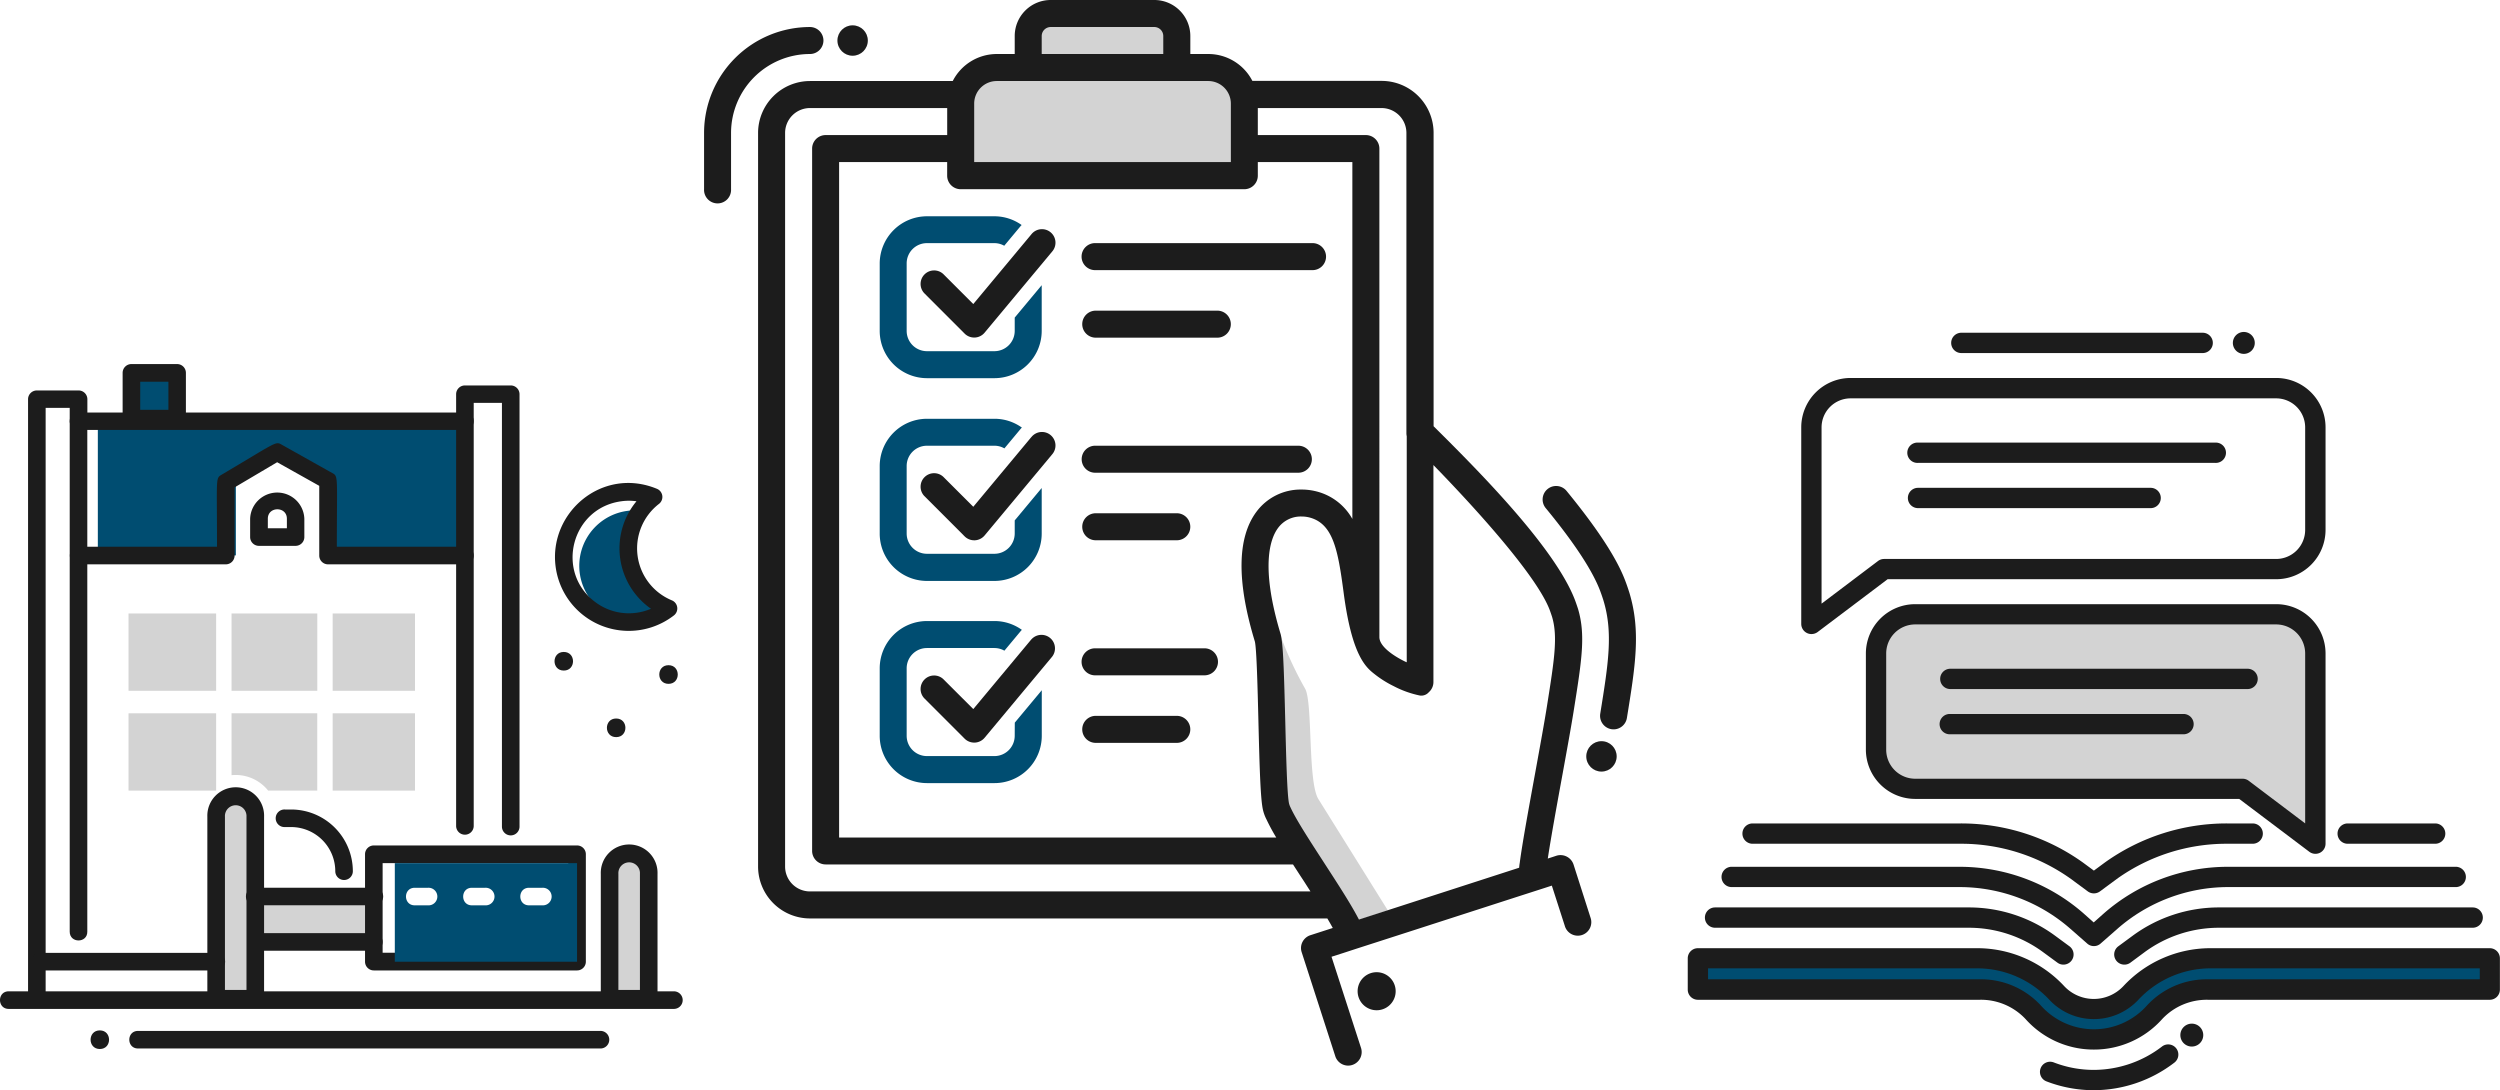 <svg xmlns="http://www.w3.org/2000/svg" viewBox="0 0 753.09 328.41">
  <title>whatsIncluded</title>
  <g id="Layer_2" data-name="Layer 2">
    <g id="Layer_1-2" data-name="Layer 1">
      <g>
        <path d="M189,153.89c3-.4,2.19,0,4.81,1.13-4.56,3.53-3.42,9.31-2.6,15.44a16.67,16.67,0,0,0,10.21,13.22A16.71,16.71,0,1,1,189,153.89Z" style="fill: #004d71"/>
        <rect x="39.59" y="112.31" width="13.79" height="13.79" style="fill: #004d71"/>
        <polygon points="29.47 126.86 29.47 167.3 71.05 167.3 71.05 145.28 86.28 136.15 100.87 144.77 100.87 167.3 140.05 167.3 140.05 126.86 29.47 126.86" style="fill: #004d71"/>
        <path d="M167.38,170.75c-2.19-16.32,14.06-30.31,30.52-23.5a2.65,2.65,0,0,1,.61,4.54,16.93,16.93,0,0,0,3.89,29.06,2.65,2.65,0,0,1,.6,4.54,22.21,22.21,0,0,1-35.62-14.64ZM187.18,151c-15,2-20,21.16-8,30.26a16.81,16.81,0,0,0,12.53,3.33,16.63,16.63,0,0,0,4.39-1.21A22.2,22.2,0,0,1,191.73,151a16.58,16.58,0,0,0-4.56,0Z" style="fill: #1c1c1c"/>
        <path d="M185.61,222.05c-3.71,0-3.72-5.61,0-5.61S189.32,222.05,185.61,222.05Z" style="fill: #1c1c1c"/>
        <path d="M30.07,316c-3.71,0-3.71-5.61,0-5.61S33.78,316,30.07,316Z" style="fill: #1c1c1c"/>
        <path d="M169.83,202c-3.71,0-3.72-5.61,0-5.61S173.54,202,169.83,202Z" style="fill: #1c1c1c"/>
        <path d="M201.38,206c-3.7,0-3.71-5.62,0-5.62S205.1,206,201.38,206Z" style="fill: #1c1c1c"/>
        <path d="M8.45,299.64V120.26a2.65,2.65,0,0,1,2.65-2.64H23.67a2.65,2.65,0,0,1,2.65,2.64v4H137.4v-5.51a2.65,2.65,0,0,1,2.65-2.64h13.8a2.65,2.65,0,0,1,2.65,2.64V249a2.65,2.65,0,1,1-5.3,0V121.36h-8.5v5.5a2.65,2.65,0,0,1-2.65,2.65H23.67A2.65,2.65,0,0,1,21,126.86v-4H13.75V299.64C13.75,303.14,8.45,303.14,8.45,299.64Z" style="fill: #1c1c1c"/>
        <path d="M53.38,128.75H39.59a2.65,2.65,0,0,1-2.65-2.65V112.31a2.65,2.65,0,0,1,2.65-2.64H53.38A2.65,2.65,0,0,1,56,112.31V126.1A2.65,2.65,0,0,1,53.38,128.75Zm-11.14-5.3h8.49V115H42.24Z" style="fill: #1c1c1c"/>
        <path d="M21,280.67V126.86c0-3.5,5.3-3.5,5.3,0V280.67C26.32,284.17,21,284.18,21,280.67Z" style="fill: #1c1c1c"/>
        <path d="M140.05,251.44a2.65,2.65,0,0,1-2.65-2.65V126.86c0-3.5,5.3-3.5,5.3,0V248.79A2.65,2.65,0,0,1,140.05,251.44Z" style="fill: #1c1c1c"/>
        <path d="M140.05,170H98.82a2.65,2.65,0,0,1-2.65-2.65v-21l-12.68-7.11-12.82,7.58V167.3A2.65,2.65,0,0,1,68,170H23.67c-3.5,0-3.5-5.3,0-5.3h41.7c0-20.7-.47-20.6,1.3-21.65,16.5-9.76,16.3-10.16,18.08-9.16l15.37,8.62c1.85,1,1.35,1,1.35,22.19h38.58a2.65,2.65,0,0,1,0,5.3Z" style="fill: #1c1c1c"/>
        <path d="M89.07,164.43H78a2.65,2.65,0,0,1-2.65-2.65v-5.52a8.17,8.17,0,0,1,16.33,0v5.52A2.65,2.65,0,0,1,89.07,164.43Zm-8.39-5.3h5.74v-2.87c0-3.79-5.74-3.79-5.74,0Z" style="fill: #1c1c1c"/>
        <g>
          <rect x="69.75" y="184.8" width="25.83" height="23.29" style="fill: #d3d3d3"/>
          <rect x="38.72" y="184.8" width="26.39" height="23.29" style="fill: #d3d3d3"/>
          <rect x="100.21" y="184.8" width="24.8" height="23.29" style="fill: #d3d3d3"/>
        </g>
        <g>
          <rect x="38.72" y="214.87" width="26.39" height="23.29" style="fill: #d3d3d3"/>
          <rect x="100.21" y="214.87" width="24.8" height="23.29" style="fill: #d3d3d3"/>
          <path d="M69.75,214.87v18.64q.61-.06,1.26-.06a12.52,12.52,0,0,1,9.77,4.71H95.57V214.87Z" style="fill: #d3d3d3"/>
        </g>
        <rect x="76.9" y="270.06" width="35.7" height="12.26" style="fill: #d3d3d3"/>
        <path d="M76.9,300.85V246a5.9,5.9,0,0,0-5.89-5.9h0a5.9,5.9,0,0,0-5.9,5.9v54.88Z" style="fill: #d3d3d3"/>
        <path d="M195.42,300.85V263.23a5.9,5.9,0,0,0-5.89-5.9h0a5.9,5.9,0,0,0-5.9,5.9v37.62Z" style="fill: #d3d3d3"/>
        <path d="M76.9,303.5H65.11a2.65,2.65,0,0,1-2.65-2.65V246a8.55,8.55,0,1,1,17.09,0v54.88A2.65,2.65,0,0,1,76.9,303.5Zm-9.14-5.3h6.49V246a3.25,3.25,0,1,0-6.49,0Z" style="fill: #1c1c1c"/>
        <path d="M195.42,303.5H183.63a2.65,2.65,0,0,1-2.65-2.65V263.23a8.55,8.55,0,1,1,17.09,0v37.62A2.64,2.64,0,0,1,195.42,303.5Zm-9.14-5.3h6.49v-35a3.25,3.25,0,1,0-6.49,0Z" style="fill: #1c1c1c"/>
        <path d="M112.61,286.39h-35c-3.5,0-3.5-5.3,0-5.3h35a2.65,2.65,0,0,1,0,5.3Z" style="fill: #1c1c1c"/>
        <path d="M112.61,272.7H76.9a2.65,2.65,0,1,1,0-5.29h35.71a2.65,2.65,0,1,1,0,5.29Z" style="fill: #1c1c1c"/>
        <path d="M180.72,315.84H41.58c-3.5,0-3.51-5.29,0-5.29H180.72a2.65,2.65,0,1,1,0,5.29Z" style="fill: #1c1c1c"/>
        <path d="M203,303.92H2.63c-3.5,0-3.51-5.3,0-5.3H203a2.65,2.65,0,1,1,0,5.3Z" style="fill: #1c1c1c"/>
        <path d="M103.65,265.09a2.65,2.65,0,0,1-2.65-2.65,13.32,13.32,0,0,0-13.3-13.3H85.86a2.65,2.65,0,1,1,0-5.29H87.7a18.61,18.61,0,0,1,18.59,18.59A2.65,2.65,0,0,1,103.65,265.09Z" style="fill: #1c1c1c"/>
        <path d="M173.83,292.33H112.61a2.65,2.65,0,0,1-2.65-2.65V257.33a2.65,2.65,0,0,1,2.65-2.65h61.22a2.65,2.65,0,0,1,2.65,2.65v32.35A2.65,2.65,0,0,1,173.83,292.33ZM115.26,287h55.92V260H115.26Z" style="fill: #1c1c1c"/>
        <path d="M118.93,260v29.7h54.9V260Zm10,12.72h-4c-3.5,0-3.51-5.29,0-5.29h4a2.65,2.65,0,1,1,0,5.29Zm17.22,0h-4c-3.5,0-3.5-5.29,0-5.29h4a2.65,2.65,0,1,1,0,5.29Zm17.21,0h-4c-3.5,0-3.5-5.29,0-5.29h4a2.65,2.65,0,1,1,0,5.29Z" style="fill: #004d71"/>
        <path d="M65.11,292.33H12.16c-3.5,0-3.5-5.3,0-5.3h53a2.65,2.65,0,0,1,0,5.3Z" style="fill: #1c1c1c"/>
      </g>
      <g>
        <path d="M364,20.34h-9.49V10.85a6.77,6.77,0,0,0-6.78-6.78H316.52a6.77,6.77,0,0,0-6.78,6.78v9.49h-9.5a10.85,10.85,0,0,0-10.85,10.85v21.7h85.44V31.19A10.85,10.85,0,0,0,364,20.34Z" style="fill: #d3d3d3"/>
        <path d="M397.15,240.72c-3.23-5.16-1.67-29.11-4-33.26a105.55,105.55,0,0,1-7-14.91,97.47,97.47,0,0,1-6.38-32.14c-2.36,6.12-2.53,16,2.17,31.67,1.37,4.58,1.12,45,2.51,51a10.25,10.25,0,0,0,.81,2.1c3.27,7.14,15.09,23.5,20.24,33.12l3.95-1.26,8.62-2.79Z" style="fill: #d3d3d3"/>
        <path d="M305.67,160.71a6.12,6.12,0,0,1-6.11,6.11H279.22a6.11,6.11,0,0,1-6.1-6.11V140.37a6.1,6.1,0,0,1,6.1-6.1h20.34a6,6,0,0,1,3,.8l5-6c.08-.09.19-.17.27-.26a14.13,14.13,0,0,0-8.26-2.66H279.22A14.26,14.26,0,0,0,265,140.37v20.34A14.26,14.26,0,0,0,279.22,175h20.34a14.25,14.25,0,0,0,14.24-14.24V147l-8.13,9.77Z" style="fill: #004d71"/>
        <path d="M305.67,221.65a6.12,6.12,0,0,1-6.11,6.11H279.22a6.11,6.11,0,0,1-6.1-6.11V201.31a6.11,6.11,0,0,1,6.1-6.1h20.34a6.14,6.14,0,0,1,3,.8l5-6c.08-.1.19-.17.27-.27a14.13,14.13,0,0,0-8.26-2.66H279.22A14.26,14.26,0,0,0,265,201.31v20.34a14.26,14.26,0,0,0,14.24,14.25h20.34a14.25,14.25,0,0,0,14.24-14.25V207.92l-8.13,9.77Z" style="fill: #004d71"/>
        <path d="M305.67,99.68a6.12,6.12,0,0,1-6.11,6.11H279.22a6.11,6.11,0,0,1-6.1-6.11V79.34a6.1,6.1,0,0,1,6.1-6.1h20.34a6,6,0,0,1,2.95.79l5-6c.07-.09.17-.15.25-.24a14.15,14.15,0,0,0-8.24-2.64H279.22A14.26,14.26,0,0,0,265,79.34V99.68a14.26,14.26,0,0,0,14.24,14.24h20.34A14.25,14.25,0,0,0,313.8,99.68V85.91l-8.13,9.76Z" style="fill: #004d71"/>
        <g>
          <circle cx="256.84" cy="12.21" r="4.58" style="fill: #1c1c1c"/>
          <circle cx="482.42" cy="227.85" r="4.58" style="fill: #1c1c1c"/>
          <path d="M248.05,12.21A4.07,4.07,0,0,0,244,8.14,31.93,31.93,0,0,0,212.09,40V57a4.07,4.07,0,1,0,8.13,0V40A23.79,23.79,0,0,1,244,16.27,4.07,4.07,0,0,0,248.05,12.21Z" style="fill: #1c1c1c"/>
          <path d="M330.08,81.37h65.1a4.07,4.07,0,1,0,0-8.13h-65.1a4.07,4.07,0,1,0,0,8.13Z" style="fill: #1c1c1c"/>
          <path d="M330.08,101.72H366.7a4.07,4.07,0,0,0,0-8.14H330.08a4.07,4.07,0,1,0,0,8.14Z" style="fill: #1c1c1c"/>
          <path d="M395.18,138.34a4.07,4.07,0,0,0-4.07-4.07h-61a4.07,4.07,0,1,0,0,8.13h61A4.07,4.07,0,0,0,395.18,138.34Z" style="fill: #1c1c1c"/>
          <path d="M330.08,162.75h24.41a4.07,4.07,0,0,0,0-8.14H330.08a4.07,4.07,0,0,0,0,8.14Z" style="fill: #1c1c1c"/>
          <path d="M362.63,195.3H330.08a4.07,4.07,0,1,0,0,8.13h32.55a4.07,4.07,0,1,0,0-8.13Z" style="fill: #1c1c1c"/>
          <path d="M354.49,215.64H330.08a4.07,4.07,0,1,0,0,8.14h24.41a4.07,4.07,0,0,0,0-8.14Z" style="fill: #1c1c1c"/>
          <path d="M310.68,131.66l-17.49,21-9.06-9.05a4.07,4.07,0,0,0-5.75,5.75l12.2,12.21a4.1,4.1,0,0,0,2.88,1.19h.18a4.1,4.1,0,0,0,2.95-1.45l20.34-24.42a4.07,4.07,0,1,0-6.25-5.21Z" style="fill: #1c1c1c"/>
          <path d="M310.68,192.6l-17.49,21-9.06-9.05a4.07,4.07,0,0,0-5.75,5.75l12.2,12.21a4.1,4.1,0,0,0,2.88,1.19h.18a4.1,4.1,0,0,0,2.95-1.45l20.34-24.42a4.07,4.07,0,0,0-6.25-5.21Z" style="fill: #1c1c1c"/>
          <path d="M310.68,70.59l-17.49,21-9.06-9.06a4.07,4.07,0,0,0-5.75,5.75l12.2,12.21a4.06,4.06,0,0,0,2.88,1.19h.18a4.07,4.07,0,0,0,2.95-1.46L316.93,75.8a4.07,4.07,0,1,0-6.25-5.21Z" style="fill: #1c1c1c"/>
          <path d="M474,260.4a4.14,4.14,0,0,0-5.13-2.63l-2.62.86h0c.91-6,2.6-15.38,4.27-24.48,1.44-7.91,2.81-15.4,3.6-20.42,2.38-14.95,3.56-22.48,1.24-30.31,0,0-.41-1.28-.91-2.63-6.08-15.93-29.44-39.34-42.6-52.39V40a15.66,15.66,0,0,0-15.63-15.63H377.26A14.93,14.93,0,0,0,364,16.27h-5.43V10.84A10.85,10.85,0,0,0,347.72,0H316.51a10.85,10.85,0,0,0-10.84,10.84v5.43h-5.43A14.92,14.92,0,0,0,287,24.41H244A15.66,15.66,0,0,0,228.36,40v221A15.66,15.66,0,0,0,244,276.67H399.84c.6,1,1.16,2,1.64,2.87l-6.75,2.18a4.08,4.08,0,0,0-2.36,2,4,4,0,0,0-.26,3.11l10.13,31.35A4.07,4.07,0,0,0,406.1,321a3.91,3.91,0,0,0,1.26-.2,4.08,4.08,0,0,0,2.63-5.13l-8.89-27.46,3.5-1.12,3.86-1.26,17-5.48,32.22-10.41,7.92-2.55,1.87-.61,3.9,12.11a4.07,4.07,0,1,0,7.74-2.5ZM423.66,40v90.52a4.16,4.16,0,0,0,.1.88v68.11c-.14-.06-.28-.14-.41-.18-3.88-1.88-7.83-4.71-7.83-7.4V44.76a4.08,4.08,0,0,0-4.07-4.07H378.9V32.55h37.27A7.5,7.5,0,0,1,423.66,40ZM378,193.22c.55,2.08.85,14.73,1.08,24,.36,14.56.63,23.64,1.38,26.79a12.39,12.39,0,0,0,1.06,2.85,60.17,60.17,0,0,0,2.93,5.43H252.77V48.82h32.55v4.07A4.08,4.08,0,0,0,289.39,57h85.44a4.08,4.08,0,0,0,4.07-4.07V48.82h28.48V156.33A17.19,17.19,0,0,0,396.44,148a18,18,0,0,0-4.37-.53,16.58,16.58,0,0,0-13.61,6.73C372.68,162,372.5,175.12,378,193.22ZM313.8,10.84a2.72,2.72,0,0,1,2.71-2.7h31.21a2.71,2.71,0,0,1,2.7,2.7v5.43H313.8ZM306,24.41h58a6.81,6.81,0,0,1,6.78,6.78V48.82H293.46V31.19a6.8,6.8,0,0,1,6.78-6.78ZM236.5,261.05V40A7.5,7.5,0,0,1,244,32.55h41.33v8.14H248.71a4.08,4.08,0,0,0-4.07,4.07V256.33a4.08,4.08,0,0,0,4.07,4.07H389.5l2.38,3.68c1,1.48,1.93,3,2.88,4.45H244A7.49,7.49,0,0,1,236.5,261.05ZM418,274.21,409.36,277c-1.63-3.14-3.95-6.92-6.49-10.89-1.34-2.11-2.77-4.29-4.17-6.47-4.05-6.24-8.24-12.69-9.91-16.33a6.24,6.24,0,0,1-.47-1.2c-.61-2.57-.91-15.08-1.16-25.13-.34-13.55-.57-20.89-1.1-24.43a10,10,0,0,0-.32-1.65c-6.12-20.38-3.09-28.7-.75-31.85a8.49,8.49,0,0,1,7.08-3.46,9.8,9.8,0,0,1,2.34.28c7.2,1.85,8.65,9.84,10.35,22.73,2.58,19.62,7,22.66,9.62,24.71a31.78,31.78,0,0,0,5.45,3.38,29.94,29.94,0,0,0,7.9,2.83,3,3,0,0,0,2.68-1,4.07,4.07,0,0,0,1.39-3.05V140.09c15.56,16,31.41,34.19,35,43.59.4,1.08.73,2.1.73,2.1,1.79,6,.69,12.94-1.49,26.69-.77,4.92-2.13,12.35-3.56,20.22-1.91,10.46-3.9,21.28-4.67,27.18-.09.53-.15,1-.19,1.52h0Z" style="fill: #1c1c1c"/>
          <path d="M411.85,293.62a5.73,5.73,0,1,0,7.83,2.15A5.73,5.73,0,0,0,411.85,293.62Z" style="fill: #1c1c1c"/>
          <path d="M490.86,178.66s-.55-1.81-1.26-3.67C487,168.05,481,159,472,148a4.07,4.07,0,1,0-6.28,5.17c8.45,10.28,13.92,18.6,16.26,24.71.6,1.58,1.07,3.1,1.07,3.12,2.9,9.7,1.45,18.84-1,34a4.08,4.08,0,0,0,3.38,4.66,4.74,4.74,0,0,0,.65.05,4.07,4.07,0,0,0,4-3.43C492.64,200.55,494.3,190.15,490.86,178.66Z" style="fill: #1c1c1c"/>
        </g>
      </g>
      <g>
        <path d="M660.25,308.36a3.45,3.45,0,1,1-3.45,3.45A3.46,3.46,0,0,1,660.25,308.36Z" style="fill: #1c1c1c"/>
        <path d="M675.91,100a3.3,3.3,0,1,1-3.29,3.29A3.3,3.3,0,0,1,675.91,100Z" style="fill: #1c1c1c"/>
        <g>
          <path d="M630.75,313.11a24.36,24.36,0,0,1-18.27-8.2,21.48,21.48,0,0,0-16.14-6.84H511.47v-9.43h84.4a33,33,0,0,1,23.81,10.55,15.27,15.27,0,0,0,22.14,0,33,33,0,0,1,23.81-10.55H750v9.43H665.15A21.46,21.46,0,0,0,649,304.91,24.38,24.38,0,0,1,630.75,313.11Z" style="fill: #004d71"/>
          <path d="M630.75,316.17A27.54,27.54,0,0,1,610.19,307a18.39,18.39,0,0,0-13.84-5.83H511.47a3.06,3.06,0,0,1-3.06-3.06v-9.43a3.06,3.06,0,0,1,3.06-3.05h84.4a35.82,35.82,0,0,1,26,11.49,12.22,12.22,0,0,0,17.71,0,35.86,35.86,0,0,1,26-11.49H750a3.06,3.06,0,0,1,3.06,3.05v9.43a3.09,3.09,0,0,1-.9,2.17,3.06,3.06,0,0,1-2.16.89H665.15A18.39,18.39,0,0,0,651.31,307,27.54,27.54,0,0,1,630.75,316.17ZM596.35,295a24.51,24.51,0,0,1,18.41,7.87,21.41,21.41,0,0,0,32,0A24.49,24.49,0,0,1,665.15,295H747V291.7H665.63a29.79,29.79,0,0,0-21.6,9.6,18.35,18.35,0,0,1-26.57,0,29.77,29.77,0,0,0-21.59-9.6H514.53V295h81.82Z" style="fill: #1c1c1c"/>
        </g>
        <path d="M621.57,290.58a3,3,0,0,1-1.81-.6l-4.24-3.11a37.75,37.75,0,0,0-22.53-7.4H516.64a3.06,3.06,0,1,1,0-6.12H593a43.84,43.84,0,0,1,26.16,8.59l4.24,3.12a3.06,3.06,0,0,1-1.82,5.52Z" style="fill: #1c1c1c"/>
        <path d="M639.93,290.58a3.06,3.06,0,0,1-1.82-5.52l4.24-3.12a43.84,43.84,0,0,1,26.16-8.59h76.35a3.06,3.06,0,0,1,0,6.12H668.51a37.8,37.8,0,0,0-22.54,7.4L641.74,290A3,3,0,0,1,639.93,290.58Z" style="fill: #1c1c1c"/>
        <path d="M630.75,285a3,3,0,0,1-2-.76l-5.06-4.44a50.63,50.63,0,0,0-33.4-12.58H521.82a3.06,3.06,0,1,1,0-6.11h68.45a56.72,56.72,0,0,1,37.43,14.09l3,2.67,3-2.67a56.72,56.72,0,0,1,37.43-14.09h68.45a3.06,3.06,0,1,1,0,6.11H671.23a50.61,50.61,0,0,0-33.4,12.58l-5.06,4.44A3,3,0,0,1,630.75,285Z" style="fill: #1c1c1c"/>
        <path d="M733.56,254.17H707.21a3.06,3.06,0,0,1,0-6.12h26.35a3.06,3.06,0,1,1,0,6.12Z" style="fill: #1c1c1c"/>
        <path d="M630.75,269.12a3.11,3.11,0,0,1-1.82-.59l-5.06-3.74a56.8,56.8,0,0,0-33.6-10.62H527.94a3.06,3.06,0,0,1,0-6.12h62.33a63,63,0,0,1,37.23,11.81l3.25,2.4,3.25-2.4a63,63,0,0,1,37.23-11.81h7.36a3.06,3.06,0,0,1,0,6.12h-7.36a56.8,56.8,0,0,0-33.6,10.62l-5.06,3.74A3.11,3.11,0,0,1,630.75,269.12Z" style="fill: #1c1c1c"/>
        <path d="M630.75,328.41a39.68,39.68,0,0,1-14.33-2.68,3.06,3.06,0,0,1,2.2-5.71,33.38,33.38,0,0,0,12.13,2.27,33.81,33.81,0,0,0,20.47-7,3.06,3.06,0,1,1,3.73,4.85A40,40,0,0,1,630.75,328.41Z" style="fill: #1c1c1c"/>
        <g>
          <path d="M576.93,185H685.69a11.81,11.81,0,0,1,11.8,11.8v57.3L675.56,237.6H576.93a11.8,11.8,0,0,1-11.8-11.8v-29A11.8,11.8,0,0,1,576.93,185Z" style="fill: #d3d3d3"/>
          <path d="M697.49,257.2a3.05,3.05,0,0,1-1.85-.62l-21.11-15.92H576.92a14.87,14.87,0,0,1-14.85-14.86v-29A14.86,14.86,0,0,1,576.92,182H685.69a14.86,14.86,0,0,1,14.85,14.85v57.3a3.06,3.06,0,0,1-1.69,2.74A3.12,3.12,0,0,1,697.49,257.2ZM576.92,188.1a8.75,8.75,0,0,0-8.73,8.74v29a8.75,8.75,0,0,0,8.73,8.74h98.64a3.07,3.07,0,0,1,1.84.62l17,12.84V196.84a8.75,8.75,0,0,0-8.74-8.74Z" style="fill: #1c1c1c"/>
        </g>
        <path d="M545.66,191a3,3,0,0,1-1.36-.32,3.07,3.07,0,0,1-1.7-2.74V128.72a14.88,14.88,0,0,1,14.86-14.86H685.69a14.87,14.87,0,0,1,14.85,14.86v30.9a14.87,14.87,0,0,1-14.85,14.86H568.62l-21.11,15.93A3.13,3.13,0,0,1,545.66,191Zm11.8-71a8.75,8.75,0,0,0-8.74,8.74v53.1l17-12.84a3.07,3.07,0,0,1,1.84-.62h118.1a8.75,8.75,0,0,0,8.74-8.74v-30.9a8.75,8.75,0,0,0-8.74-8.74Z" style="fill: #1c1c1c"/>
        <path d="M667.31,139.44H577.78a3.06,3.06,0,1,1,0-6.11h89.53a3.06,3.06,0,1,1,0,6.11Z" style="fill: #1c1c1c"/>
        <path d="M647.85,153.07H577.78a3.06,3.06,0,1,1,0-6.12h70.07a3.06,3.06,0,0,1,0,6.12Z" style="fill: #1c1c1c"/>
        <path d="M677.05,207.57H587.51a3.06,3.06,0,1,1,0-6.12h89.54a3.06,3.06,0,1,1,0,6.12Z" style="fill: #1c1c1c"/>
        <path d="M657.58,221.19H587.51a3.06,3.06,0,1,1,0-6.11h70.07a3.06,3.06,0,1,1,0,6.11Z" style="fill: #1c1c1c"/>
        <path d="M663.7,106.35H591a3.06,3.06,0,1,1,0-6.11H663.7a3.06,3.06,0,0,1,0,6.11Z" style="fill: #1c1c1c"/>
      </g>
    </g>
  </g>
</svg>
